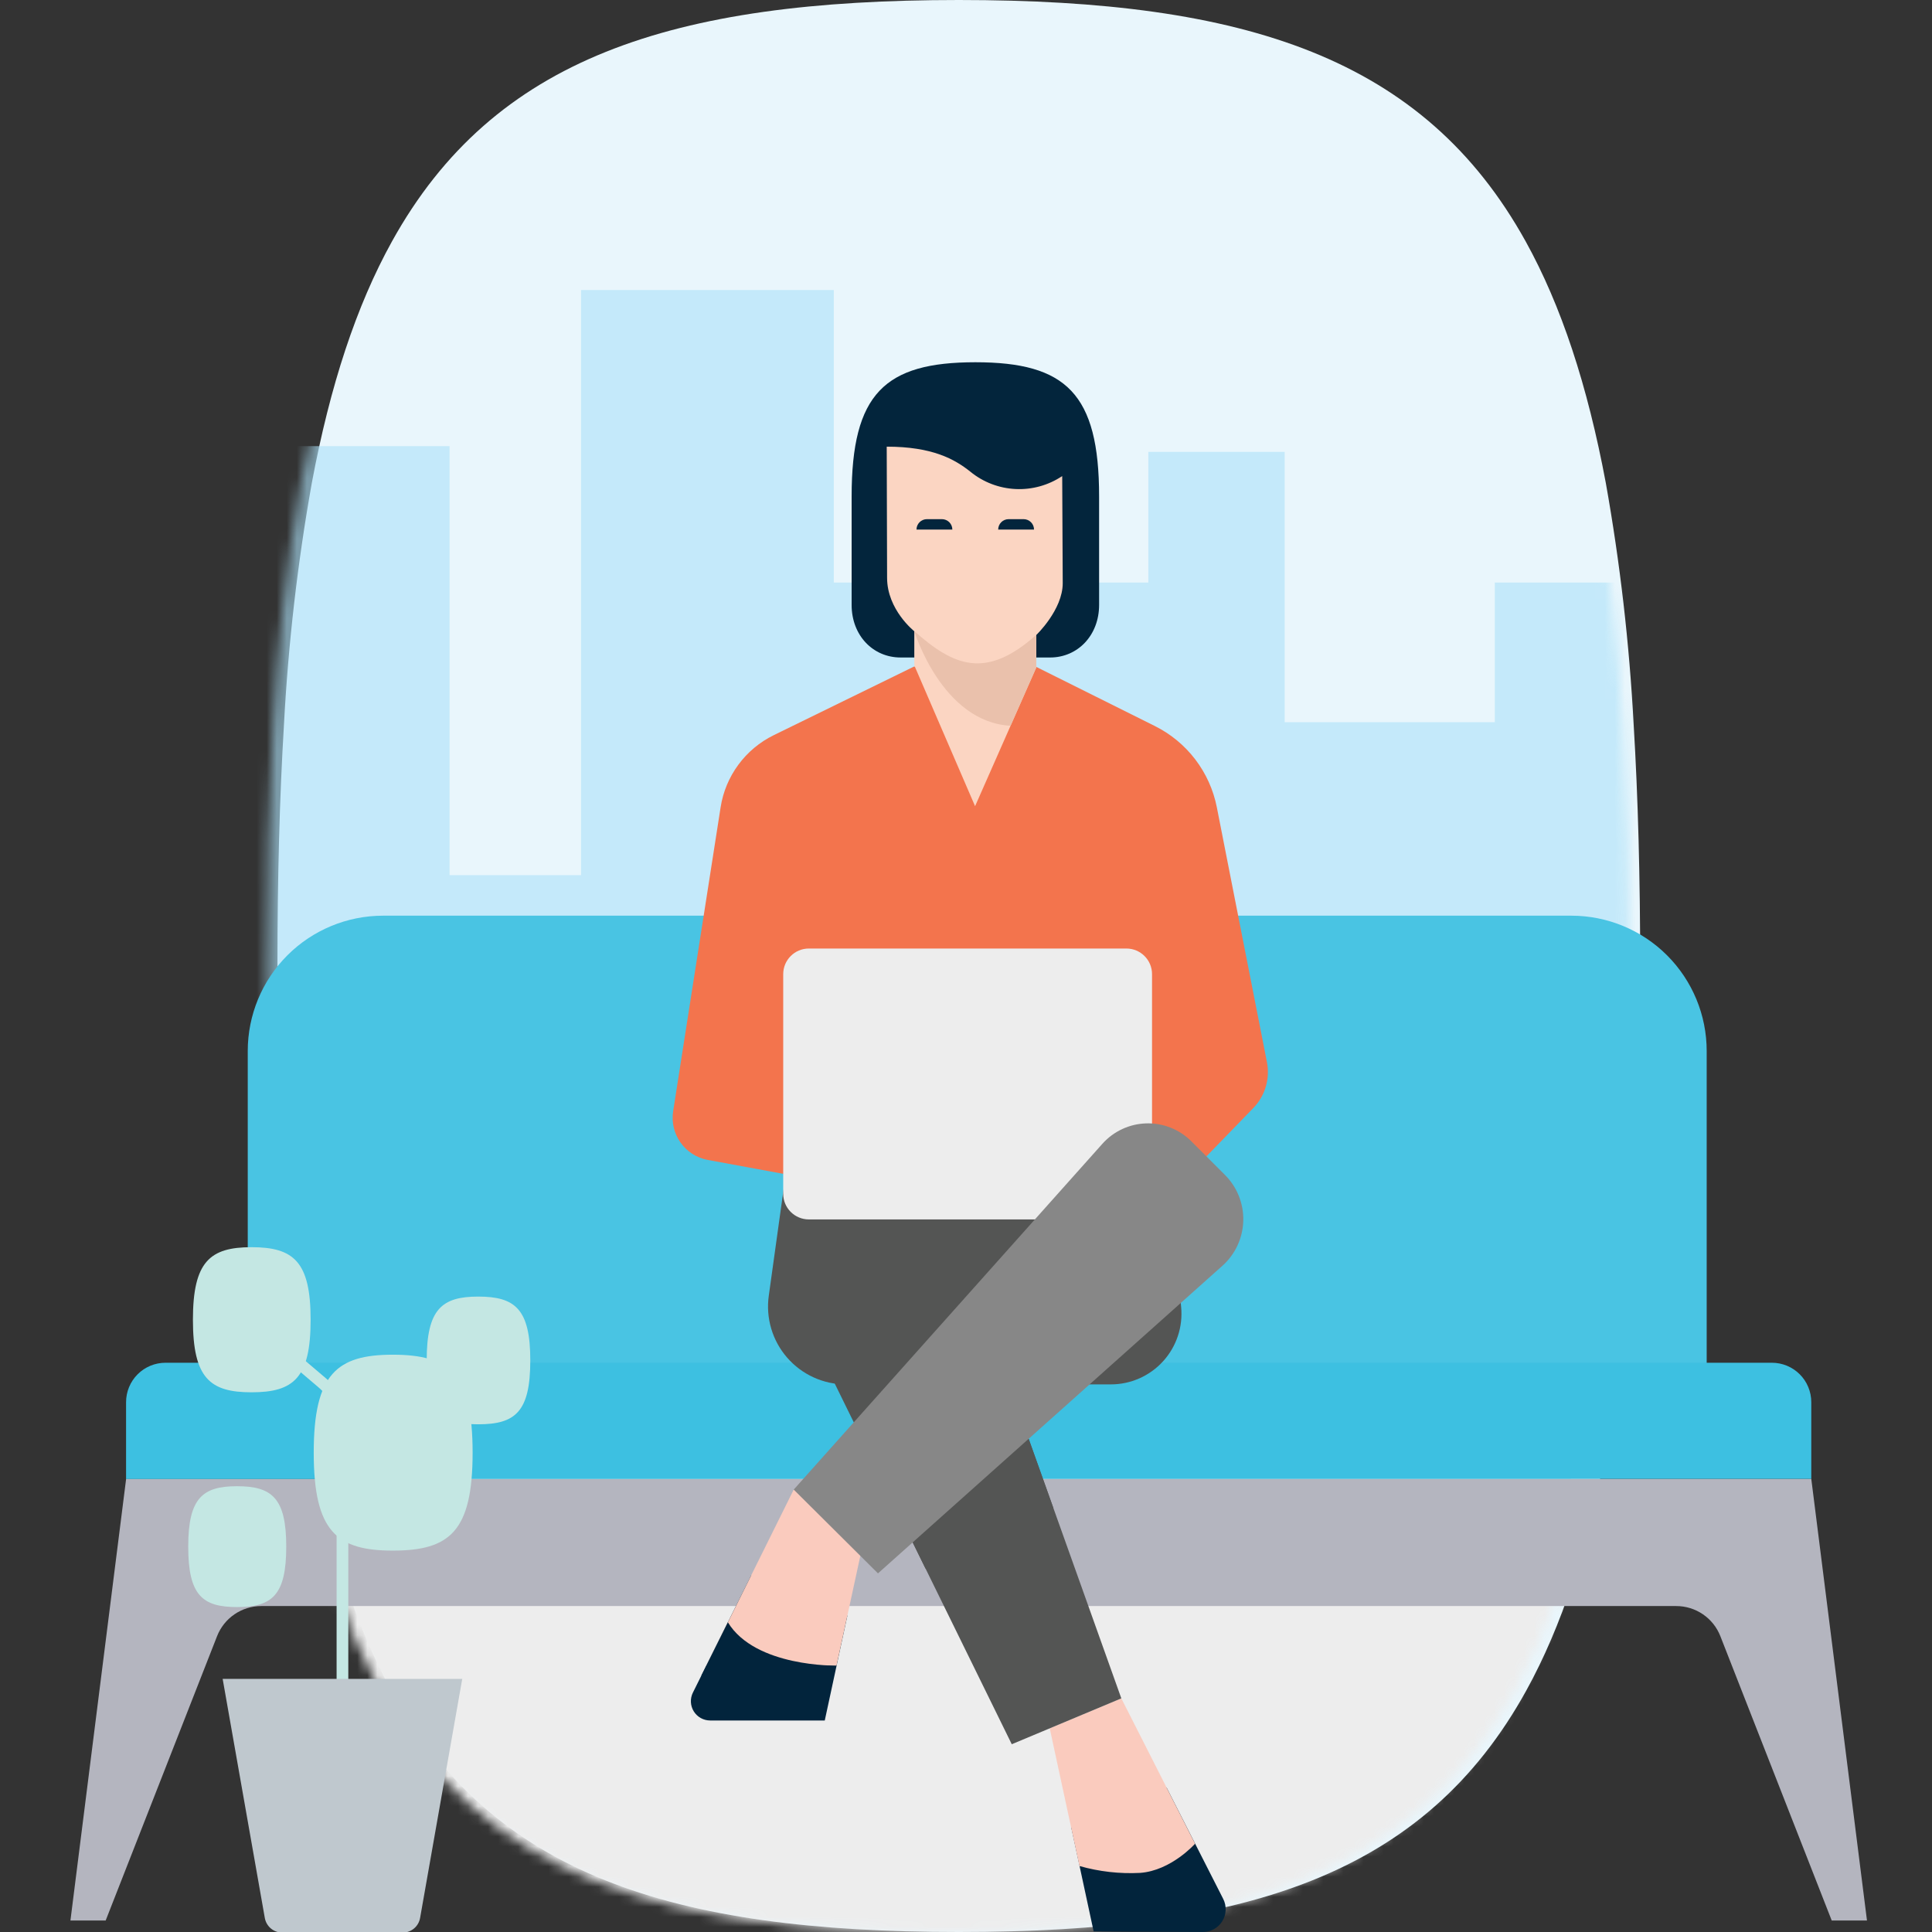<svg width="192" height="192" viewBox="0 0 192 192" fill="none" xmlns="http://www.w3.org/2000/svg">
<rect x="0" y="0" width="192" height="192" fill="#333333" stroke="none"/>
<g clip-path="url(#clip0_17483_17086)">
<path d="M28.217 119.998C28.64 128.048 29.558 136.063 30.966 143.999C32.778 153.724 35.373 161.627 38.889 167.999C49 186.327 66.72 192 95.287 192C123.855 192 141.574 186.327 151.684 167.999C155.199 161.627 157.794 153.724 159.606 143.998C161.013 136.062 161.931 128.047 162.355 119.998C162.793 112.708 163 104.729 163 95.999C163 87.269 162.792 79.29 162.35 71.998C161.924 63.949 161 55.934 159.584 47.998C157.763 38.279 155.155 30.374 151.623 23.997C141.502 5.731 123.799 -1.71354e-06 95.287 -2.95981e-06C66.776 -4.20608e-06 49.072 5.731 38.949 24C35.417 30.375 32.809 38.28 30.987 48C29.571 55.936 28.648 63.951 28.221 72C27.78 79.291 27.572 87.271 27.572 96C27.572 104.73 27.779 112.709 28.217 120.001L28.217 119.998Z" fill="#E9F6FC"/>
<mask id="mask0_17483_17086" style="mask-type:alpha" maskUnits="userSpaceOnUse" x="26" y="0" width="136" height="192">
<path d="M27.107 119.998C27.53 128.048 28.448 136.063 29.856 143.999C31.668 153.724 34.264 161.627 37.779 167.999C47.89 186.327 65.611 192 94.178 192C122.745 192 140.464 186.327 150.574 167.999C154.09 161.627 156.684 153.724 158.496 143.998C159.904 136.062 160.822 128.047 161.245 119.998C161.683 112.708 161.89 104.729 161.89 95.999C161.89 87.269 161.682 79.29 161.24 71.998C160.814 63.949 159.89 55.934 158.474 47.998C156.653 38.279 154.046 30.374 150.513 23.997C140.392 5.731 122.689 -1.71354e-06 94.178 -2.95981e-06C65.666 -4.20608e-06 47.962 5.731 37.839 24C34.307 30.375 31.699 38.28 29.878 48C28.461 55.936 27.538 63.951 27.111 72C26.67 79.291 26.462 87.271 26.462 96C26.462 104.73 26.669 112.709 27.107 120.001L27.107 119.998Z" fill="#E9F6FC"/>
</mask>
<g mask="url(#mask0_17483_17086)">
<path opacity="0.6" d="M346.555 47.986V30.662H330.086V72.013H308.825V61.26H292.532V70.908H277.074V42.149H264.715V65.332H243.13V47.985H228.744V56.061H214.829V23.079H191.662V41.689H162.944V57.893H148.553V71.77H127.669V44.905H114.121V57.893H82.864V28.824H57.743V86.971H44.679V44.336H20.529V72.932H2.169V48.581H-12.068V56.061H-23.198V9H-41.153V121.291H363.967V47.986H346.555Z" fill="#ABE1F9"/>
<path d="M11.731 153H168.731V193H11.731V153Z" fill="#EDEDED"/>
</g>
<path d="M24.621 137.004V104.448C24.621 100.881 26.037 97.461 28.559 94.939C31.081 92.417 34.502 91 38.069 91H156.161C159.728 91 163.148 92.417 165.67 94.939C168.192 97.461 169.609 100.881 169.609 104.448V137.004" fill="#49C4E3"/>
<path d="M185.538 190.856H182.033L170.966 162.598C170.621 161.717 170.018 160.96 169.236 160.427C168.454 159.893 167.529 159.608 166.583 159.608H25.956C25.009 159.608 24.084 159.893 23.303 160.427C22.521 160.96 21.918 161.717 21.573 162.598L10.502 190.856H7L12.535 146.965H180.003L185.538 190.856Z" fill="#B4B5BF"/>
<path d="M12.529 146.98V139.345C12.529 138.83 12.631 138.321 12.828 137.845C13.025 137.37 13.313 136.938 13.678 136.574C14.042 136.21 14.474 135.922 14.949 135.725C15.425 135.529 15.934 135.428 16.449 135.428H176.077C176.593 135.427 177.103 135.527 177.579 135.723C178.055 135.92 178.488 136.208 178.853 136.572C179.218 136.936 179.507 137.368 179.704 137.844C179.902 138.32 180.003 138.83 180.003 139.345V146.965" fill="#3DC0E1"/>
<path d="M39.037 154.097C33.486 154.097 31.178 152.222 31.178 144.363C31.178 136.54 33.486 134.629 39.037 134.629C44.697 134.629 46.968 136.576 46.968 144.363C46.968 152.186 44.697 154.097 39.037 154.097ZM24.994 138.365C20.882 138.365 19.172 136.977 19.172 131.155C19.172 125.359 20.882 123.944 24.994 123.944C29.187 123.944 30.869 125.386 30.869 131.155C30.869 136.95 29.187 138.365 24.994 138.365Z" fill="#C4E7E3"/>
<path d="M47.529 141.545C43.91 141.545 42.405 140.323 42.405 135.199C42.405 130.098 43.91 128.853 47.529 128.853C51.219 128.853 52.7 130.122 52.7 135.199C52.7 140.3 51.219 141.545 47.529 141.545ZM23.554 159.708C20.129 159.708 18.706 158.552 18.706 153.703C18.706 148.877 20.129 147.698 23.554 147.698C27.046 147.698 28.447 148.899 28.447 153.703C28.447 158.529 27.046 159.708 23.554 159.708ZM34.614 171.7H33.451V141.765C33.451 140.263 32.795 138.844 31.651 137.871L27.556 134.391L28.309 133.505L32.403 136.986C33.097 137.574 33.653 138.307 34.035 139.132C34.417 139.957 34.614 140.856 34.614 141.765V171.7V171.7Z" fill="#C4E7E3"/>
<path d="M28.049 192.06H40.017C40.43 192.06 40.83 191.914 41.147 191.648C41.464 191.383 41.676 191.014 41.748 190.607L45.938 166.845H22.127L26.317 190.607C26.389 191.014 26.602 191.383 26.919 191.649C27.235 191.914 27.635 192.06 28.049 192.06Z" fill="#BFC8CE"/>
<path d="M108.833 133.571L84.066 137.579C82.959 137.58 81.863 137.342 80.855 136.883C79.847 136.424 78.949 135.753 78.223 134.917C77.496 134.081 76.957 133.098 76.643 132.036C76.329 130.974 76.247 129.856 76.402 128.759L78.272 115.319H115.986L108.833 133.571Z" fill="#545554"/>
<path d="M110.389 137.579H104.306L116.001 115.331L117.381 129.896C117.474 130.87 117.362 131.852 117.052 132.78C116.743 133.708 116.243 134.561 115.585 135.284C114.926 136.008 114.124 136.585 113.229 136.981C112.335 137.376 111.367 137.58 110.389 137.579Z" fill="#545554"/>
<path d="M102.931 66.25L114.771 72.154C116.346 72.939 117.72 74.075 118.787 75.474C119.854 76.874 120.587 78.499 120.927 80.226L125.906 105.549C126.066 106.362 126.026 107.201 125.791 107.996C125.556 108.79 125.132 109.516 124.556 110.111L116.633 118.278L113.324 115.172L82.76 115.984L82.456 117.505L70.29 115.263C69.208 115.052 68.249 114.43 67.617 113.527C66.984 112.624 66.727 111.511 66.899 110.421L71.613 80.232C71.851 78.7 72.456 77.247 73.376 75.999C74.296 74.75 75.503 73.742 76.896 73.06L90.817 66.25" fill="#F3744D"/>
<path d="M81.964 170.98H70.571C70.245 170.979 69.925 170.896 69.64 170.737C69.356 170.578 69.117 170.349 68.945 170.072C68.774 169.795 68.676 169.479 68.661 169.153C68.646 168.828 68.714 168.504 68.858 168.212L74.652 156.557L84.212 160.56L81.964 170.98Z" fill="#02243C"/>
<path d="M86.346 150.718L83.134 165.524H70.202L78.879 148.036L86.346 150.718Z" fill="#FACBBE"/>
<path d="M108.685 191.942L119.534 192C119.922 192.002 120.303 191.904 120.642 191.716C120.981 191.528 121.266 191.256 121.469 190.926C121.673 190.597 121.788 190.22 121.805 189.833C121.821 189.446 121.738 189.061 121.563 188.715L115.93 177.635L106.456 181.589L108.685 191.942Z" fill="#02243C"/>
<path d="M104.321 171.758L107.274 185.439L118.765 183.222L111.435 168.781L104.321 171.758Z" fill="#FACBBE"/>
<path d="M100.548 173.34L111.436 168.781L93.786 119.342L77.411 126.201L100.548 173.34Z" fill="#545554"/>
<path d="M99.267 107.429L93.417 103.866C92.802 103.492 91.999 103.687 91.624 104.302L83.438 117.745C83.063 118.361 83.258 119.164 83.874 119.538L89.724 123.101C90.339 123.476 91.142 123.281 91.517 122.665L99.703 109.222C100.078 108.606 99.883 107.804 99.267 107.429Z" fill="#545554"/>
<path d="M102.228 142.99L90.701 153.282L91.972 155.876L104.689 149.885" fill="#545554"/>
<path d="M107.272 185.442C109.229 185.999 111.263 186.23 113.295 186.126C116.391 185.907 118.769 183.222 118.769 183.222L108.124 181.616L107.272 185.442Z" fill="#FACBBE"/>
<path d="M83.133 165.527C83.133 165.527 75.058 165.694 72.336 161.223L69.69 166.534L83.133 165.527Z" fill="#02243C"/>
<path d="M84.175 109.01L92.259 110.227C92.747 110.301 93.209 110.498 93.6 110.799L97.049 113.46C97.221 113.593 97.365 113.758 97.471 113.947C97.578 114.137 97.646 114.345 97.671 114.561C97.696 114.776 97.677 114.995 97.617 115.203C97.556 115.412 97.454 115.606 97.317 115.774L94.707 118.992C94.391 119.379 93.963 119.659 93.482 119.794C93.001 119.929 92.49 119.912 92.019 119.747L82.675 116.431L84.175 109.01Z" fill="#FBD5C2"/>
<path d="M111.939 94.263H80.384C78.976 94.263 77.835 95.404 77.835 96.811V118.637C77.835 120.044 78.976 121.186 80.384 121.186H111.939C113.347 121.186 114.488 120.044 114.488 118.637V96.811C114.488 95.404 113.347 94.263 111.939 94.263Z" fill="#EDEDED"/>
<path d="M87.252 156.36L78.879 148.035L109.556 113.667C110.106 113.051 110.775 112.554 111.524 112.206C112.272 111.857 113.084 111.665 113.909 111.64C114.734 111.615 115.556 111.759 116.324 112.062C117.092 112.365 117.79 112.821 118.376 113.402L121.721 116.748C122.323 117.345 122.796 118.059 123.111 118.846C123.427 119.632 123.578 120.475 123.555 121.322C123.533 122.17 123.337 123.003 122.98 123.772C122.624 124.541 122.114 125.229 121.481 125.793L87.252 156.36Z" fill="#878787"/>
<path d="M104.361 65.341C107.099 65.341 109.228 63.142 109.228 60.116V49.343C109.228 39.117 105.937 36 96.931 36C87.925 36 84.634 39.117 84.634 49.343V60.116C84.634 63.157 86.763 65.341 89.501 65.341H104.361Z" fill="#03253C"/>
<path d="M88.121 44.376L88.158 57.424C88.158 60.602 90.862 62.734 90.862 62.734V66.126L96.902 80.117L102.985 66.333V63.106C102.985 63.106 105.613 60.602 105.613 57.956C105.613 57.275 105.561 47.311 105.561 47.311C104.195 48.226 102.57 48.677 100.928 48.599C99.285 48.522 97.711 47.919 96.437 46.879C94.877 45.635 92.672 44.388 88.109 44.388" fill="#FBD5C2"/>
<path d="M91.081 52.627C91.081 52.353 91.19 52.09 91.384 51.896C91.578 51.702 91.841 51.593 92.115 51.593H93.606C93.88 51.593 94.143 51.702 94.338 51.895C94.532 52.089 94.642 52.352 94.643 52.627M99.199 52.627C99.2 52.352 99.309 52.089 99.504 51.895C99.698 51.702 99.961 51.593 100.236 51.593H101.726C102 51.593 102.263 51.702 102.457 51.896C102.651 52.09 102.76 52.353 102.76 52.627" fill="#03253C"/>
<path d="M102.982 63.106V66.348L100.427 72.127C93.59 71.75 90.865 62.723 90.865 62.723C94.776 66.196 97.976 67.568 102.982 63.094" fill="#EAC1AC"/>
</g>
<defs>
<clipPath id="clip0_17483_17086">
<rect width="192" height="192" fill="white"/>
</clipPath>
</defs>
</svg>

